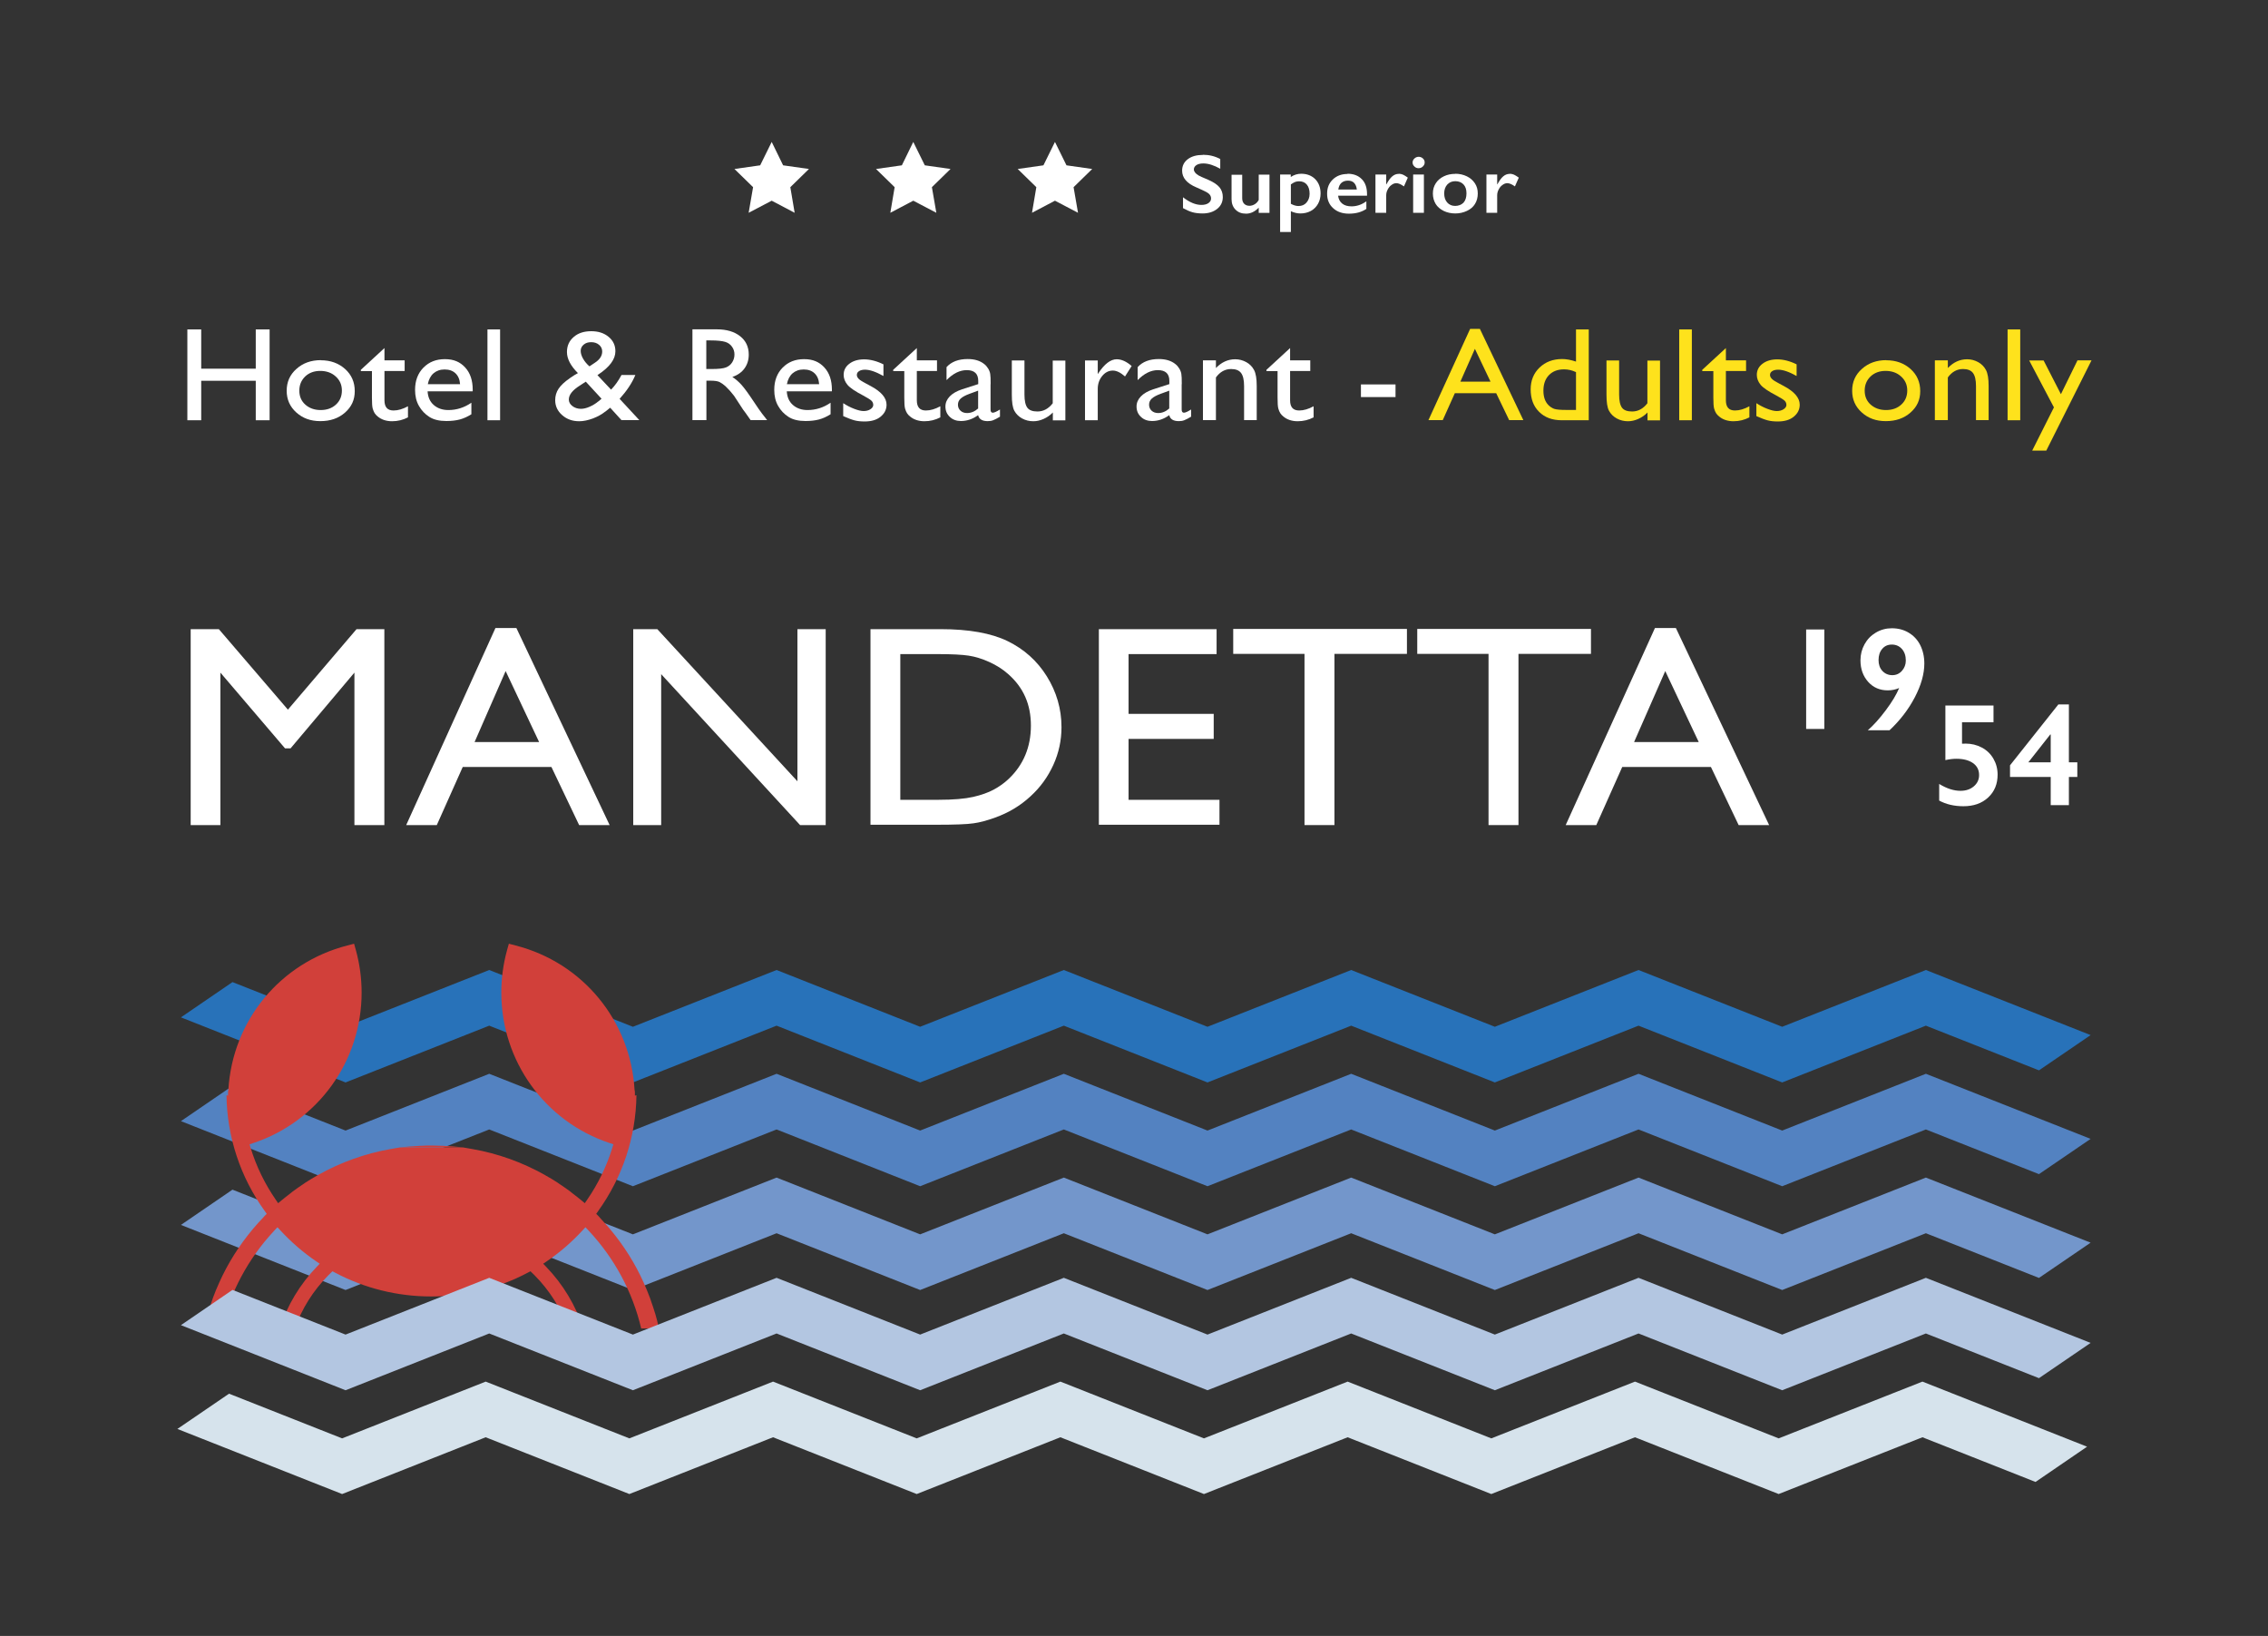 <?xml version="1.0" encoding="UTF-8"?><svg id="Layer_1" xmlns="http://www.w3.org/2000/svg" viewBox="0 0 204.58 147.54"><rect x="0" y="0" width="204.58" height="147.54" fill="#333333" stroke="none"/><defs><style>.cls-1{fill:#d6e3ec;}.cls-1,.cls-2,.cls-3,.cls-4,.cls-5,.cls-6,.cls-7,.cls-8{stroke-width:0px;}.cls-2{fill:#fee21c;}.cls-3{fill:#2872b9;}.cls-4{fill:#5382c1;}.cls-5{fill:#7396cb;}.cls-6{fill:#b3c6e1;}.cls-7{fill:#fff;}.cls-8{fill:#d1403a;}</style></defs><polygon class="cls-3" points="147.8 87.48 134.84 92.6 121.88 87.48 108.92 92.6 95.96 87.48 83 92.6 70.05 87.48 57.09 92.6 44.13 87.48 31.17 92.6 20.97 88.57 16.32 91.75 31.17 97.62 44.13 92.5 57.09 97.62 70.05 92.5 83 97.62 95.96 92.5 108.92 97.62 121.88 92.5 134.84 97.62 147.8 92.5 160.76 97.62 173.72 92.5 183.92 96.53 188.58 93.35 173.72 87.48 160.76 92.6 147.8 87.48"/><polygon class="cls-4" points="147.8 96.84 134.84 101.96 121.88 96.84 108.92 101.96 95.96 96.84 83 101.96 70.05 96.84 57.09 101.96 44.13 96.84 31.17 101.96 20.97 97.93 16.32 101.11 31.17 106.98 44.13 101.86 57.09 106.98 70.05 101.86 83 106.98 95.96 101.86 108.92 106.98 121.88 101.86 134.84 106.98 147.8 101.86 160.76 106.98 173.72 101.86 183.92 105.89 188.58 102.71 173.72 96.84 160.76 101.96 147.8 96.84"/><polygon class="cls-5" points="147.8 106.2 134.84 111.32 121.88 106.2 108.92 111.32 95.96 106.2 83 111.32 70.05 106.2 57.09 111.32 44.13 106.2 31.17 111.32 20.97 107.29 16.32 110.47 31.17 116.34 44.13 111.22 57.09 116.34 70.05 111.22 83 116.34 95.96 111.22 108.92 116.34 121.88 111.22 134.84 116.34 147.8 111.22 160.76 116.34 173.72 111.22 183.92 115.25 188.58 112.07 173.72 106.2 160.76 111.32 147.8 106.2"/><polygon class="cls-1" points="147.48 124.6 134.52 129.72 121.56 124.6 108.6 129.72 95.65 124.6 82.69 129.72 69.73 124.6 56.77 129.72 43.81 124.6 30.86 129.72 20.66 125.69 16 128.87 30.86 134.74 43.81 129.62 56.77 134.74 69.73 129.62 82.69 134.74 95.65 129.62 108.6 134.74 121.56 129.62 134.52 134.74 147.48 129.62 160.44 134.74 173.41 129.62 183.61 133.65 188.26 130.47 173.41 124.6 160.44 129.72 147.48 124.6"/><path class="cls-8" d="M59.08,118.41c-.1-.35-.22-.69-.34-1.03-.04-.12-.07-.24-.12-.35-.16-.43-.34-.86-.53-1.29,0-.02-.01-.04-.02-.05-.78-1.74-1.8-3.36-3.04-4.84-.02-.02-.04-.05-.06-.08-.27-.31-.55-.62-.83-.92-.05-.06-.1-.11-.15-.17l-.03-.03s-.03-.04-.05-.05l-.13-.13.17-.24c2.21-3.08,3.41-6.69,3.46-10.46l-.14.04v-.03s0-.28,0-.28c0-.04,0-.09-.03-.2-.36-6.24-4.67-11.48-10.73-13.03l-.61-.16-.17.61c-.34,1.24-.51,2.52-.51,3.8,0,6.17,3.93,11.63,9.78,13.57l.33.11-.1.33c-.51,1.65-1.27,3.22-2.26,4.66l-.22.32-.3-.25c-.26-.22-.54-.43-.81-.64-.07-.05-.14-.11-.21-.17-.31-.23-.64-.46-.96-.67-.06-.04-.12-.08-.17-.12-.35-.23-.72-.45-1.08-.65-.03-.02-.07-.04-.1-.06-2.02-1.13-4.21-1.92-6.5-2.32l-.86-.15h-2.84s-2.84,0-2.84,0l-.86.15c-2.28.4-4.48,1.19-6.5,2.32-.04.02-.07.04-.1.06-.37.21-.73.42-1.08.65-.06.04-.12.08-.17.12-.33.22-.65.44-.96.67-.07.05-.14.11-.21.17-.27.21-.55.42-.81.64l-.3.25-.22-.32c-.99-1.44-1.75-3-2.26-4.66l-.1-.33.33-.11c5.85-1.94,9.78-7.4,9.78-13.57,0-1.28-.17-2.56-.51-3.8l-.17-.61-.61.16c-6.05,1.55-10.37,6.78-10.73,13.03-.02.11-.03.16-.03.2v.28s0,.03,0,.03l-.14-.04c.05,3.77,1.25,7.39,3.46,10.46l.17.24-.13.13s-.03.04-.05.05l-.03.03c-.05.05-.1.11-.15.17-.29.3-.57.61-.83.92-.02.02-.04.05-.06.07-1.24,1.48-2.26,3.1-3.04,4.84,0,.02-.01.04-.02.05-.19.42-.37.85-.53,1.29-.04.11-.07.22-.11.32-.12.35-.24.7-.35,1.05-.14.47-.26.94-.36,1.42h1.6c.77-3.28,2.39-6.3,4.7-8.78.03-.03.05-.06.08-.09l.25-.26.26.28c.96,1.04,2.04,1.98,3.2,2.77l.35.24-.02.02-.22.23c-1.54,1.59-2.7,3.52-3.37,5.6h1.36c.65-1.82,1.67-3.44,3.05-4.83l.35-.34.23.12c2.64,1.41,5.63,2.15,8.63,2.15.02,0,.05,0,.07,0,.02,0,.05,0,.07,0,3,0,5.98-.74,8.63-2.15l.23-.12.35.34c1.38,1.39,2.4,3.01,3.05,4.83h1.36c-.67-2.09-1.83-4.01-3.37-5.6l-.22-.23-.02-.02.35-.24c1.17-.79,2.24-1.73,3.2-2.77l.26-.28.25.26s.05.06.08.09c2.31,2.48,3.93,5.51,4.7,8.78h1.6c-.1-.48-.22-.95-.36-1.42Z"/><path class="cls-8" d="M38.93,103.47h2.79s0,0,0,0h0l-.88-.08c-.07,0-.14,0-.21-.01-.25-.02-.49-.04-.74-.05-.04,0-.08,0-.12,0-.26-.01-.52-.02-.77-.02-.02,0-.04,0-.07,0-.02,0-.04,0-.07,0-.25,0-.51,0-.77.02-.04,0-.08,0-.12,0-.25.01-.49.03-.74.05-.07,0-.14,0-.21.01l-.88.08h0,0s2.79,0,2.79,0Z"/><polygon class="cls-6" points="147.8 115.24 134.84 120.36 121.88 115.24 108.92 120.36 95.96 115.24 83 120.36 70.05 115.24 57.09 120.36 44.13 115.24 31.17 120.36 20.97 116.33 16.32 119.51 31.17 125.38 44.13 120.26 57.09 125.38 70.05 120.26 83 125.38 95.96 120.26 108.92 125.38 121.88 120.26 134.84 125.38 147.8 120.26 160.76 125.38 173.72 120.26 183.92 124.29 188.58 121.11 173.72 115.24 160.76 120.36 147.8 115.24"/><path class="cls-7" d="M32.16,56.74h2.51v17.67h-2.7v-13.75l-5.76,6.83h-.5l-5.83-6.83v13.75h-2.68v-17.67h2.54l6.23,7.26,6.19-7.26Z"/><path class="cls-7" d="M44.69,56.64h1.89l8.41,17.77h-2.75l-2.5-5.24h-8l-2.34,5.24h-2.76l8.05-17.77ZM48.63,66.92l-3.02-6.4-2.8,6.4h5.83Z"/><path class="cls-7" d="M71.93,56.74h2.55v17.67h-2.31l-12.53-13.61v13.61h-2.52v-17.67h2.17l12.64,13.72v-13.72Z"/><path class="cls-7" d="M78.52,74.38v-17.64h6.32c2.55,0,4.57.36,6.05,1.08,1.48.72,2.67,1.78,3.54,3.18s1.32,2.93,1.32,4.58c0,1.18-.24,2.31-.73,3.39s-1.17,2.03-2.07,2.85c-.91.84-1.97,1.48-3.18,1.91-.71.26-1.36.44-1.95.52-.59.09-1.72.13-3.38.13h-5.93ZM84.56,58.99h-3.35v13.14h3.44c1.34,0,2.38-.09,3.13-.26.74-.17,1.36-.39,1.86-.66.5-.27.95-.59,1.36-.98,1.32-1.26,1.99-2.86,1.99-4.79s-.68-3.44-2.04-4.64c-.5-.45-1.08-.81-1.72-1.1s-1.26-.48-1.85-.57c-.58-.09-1.52-.14-2.8-.14Z"/><path class="cls-7" d="M99.11,56.74h10.63v2.25h-7.94v5.39h7.68v2.26h-7.68v5.49h8.2v2.25h-10.88v-17.64Z"/><path class="cls-7" d="M111.25,56.72h15.66v2.25h-6.54v15.44h-2.7v-15.44h-6.43v-2.25Z"/><path class="cls-7" d="M127.85,56.72h15.66v2.25h-6.54v15.44h-2.7v-15.44h-6.43v-2.25Z"/><path class="cls-7" d="M149.28,56.64h1.89l8.41,17.77h-2.75l-2.5-5.24h-8l-2.34,5.24h-2.76l8.05-17.77ZM153.23,66.92l-3.02-6.4-2.81,6.4h5.83Z"/><path class="cls-7" d="M164.56,56.77v8.97h-1.64v-8.97h1.64Z"/><path class="cls-7" d="M170.65,56.66c.56,0,1.07.13,1.52.4s.8.64,1.04,1.12.37,1.03.37,1.66c0,.94-.29,1.96-.86,3.05-.57,1.09-1.33,2.08-2.28,2.97h-1.96c.51-.44,1.05-1.04,1.62-1.8s.97-1.43,1.21-2.01c-.32.14-.66.21-1.03.21-.71,0-1.3-.25-1.76-.76s-.7-1.16-.7-1.95c0-.52.12-1,.37-1.45s.58-.79,1.02-1.05.92-.39,1.44-.39ZM169.45,59.52c0,.4.11.73.34.98s.53.39.9.39c.35,0,.64-.13.87-.39s.35-.57.35-.93c0-.43-.12-.78-.35-1.04s-.54-.4-.91-.4-.65.13-.87.39c-.22.26-.33.59-.33,1.01Z"/><path class="cls-7" d="M179.82,63.63v1.51h-2.84v1.93h.17s.13-.01.13-.01c.55,0,1.04.12,1.49.36s.79.57,1.04,1c.25.43.38.91.38,1.44,0,.84-.28,1.53-.85,2.06-.57.53-1.31.79-2.24.79-.82,0-1.55-.17-2.18-.51v-1.5c.67.41,1.31.62,1.92.62.48,0,.88-.13,1.2-.4s.48-.61.48-1.02c0-.46-.18-.82-.55-1.08s-.87-.39-1.5-.39c-.3,0-.63.04-.99.12v-4.92h4.35Z"/><path class="cls-7" d="M186.62,63.52v5.23h.76v1.32h-.76v2.54h-1.64v-2.54h-3.67v-1.05l4.36-5.49h.94ZM184.94,66.24l-1.98,2.51h2.02v-2.51h-.04Z"/><path class="cls-7" d="M23.07,29.71h1.25v8.19h-1.25v-3.56h-4.92v3.56h-1.25v-8.19h1.25v3.54h4.92v-3.54Z"/><path class="cls-7" d="M28.94,32.49c.88,0,1.61.27,2.19.79s.87,1.19.87,1.99-.29,1.42-.88,1.94-1.33.77-2.22.77-1.59-.26-2.17-.78-.87-1.17-.87-1.96.29-1.45.88-1.97c.59-.53,1.32-.79,2.21-.79ZM28.88,33.45c-.55,0-1,.17-1.35.5-.35.34-.53.76-.53,1.28s.18.94.54,1.26.82.49,1.38.49,1.02-.16,1.38-.49c.36-.33.54-.75.54-1.27s-.19-.94-.56-1.27c-.37-.34-.84-.5-1.4-.5Z"/><path class="cls-7" d="M32.54,33.36l2.14-1.97v1.11h1.82v.96h-1.82v2.64c0,.62.27.92.82.92.41,0,.84-.13,1.3-.38v1c-.44.23-.92.35-1.43.35s-.96-.14-1.3-.43c-.11-.09-.2-.18-.27-.29-.07-.11-.13-.25-.18-.42-.05-.17-.07-.51-.07-.99v-2.39h-1v-.11Z"/><path class="cls-7" d="M42.62,35.29h-4.05c.03.52.21.93.55,1.23s.78.46,1.32.46c.75,0,1.44-.22,2.08-.66v1.04c-.35.22-.7.38-1.04.47-.34.09-.75.14-1.21.14-.64,0-1.15-.12-1.54-.37s-.71-.58-.94-.99c-.24-.42-.35-.9-.35-1.45,0-.82.25-1.49.75-2s1.14-.77,1.94-.77,1.37.25,1.83.75.68,1.17.68,2.01v.13ZM38.6,34.65h2.9c-.03-.43-.17-.75-.41-.98s-.57-.35-.98-.35-.74.12-1.01.35c-.26.23-.43.56-.51.98Z"/><path class="cls-7" d="M43.97,29.71h1.14v8.19h-1.14v-8.19Z"/><path class="cls-7" d="M56.06,37.89l-1.02-1.12c-.09.08-.24.2-.45.36h-.01c-.3.24-.66.44-1.1.61-.44.16-.85.25-1.23.25-.61,0-1.12-.18-1.54-.55s-.63-.82-.63-1.35c0-.38.1-.73.31-1.04s.54-.62,1.01-.94l.02-.02c.28-.19.51-.34.71-.44-.66-.66-.99-1.29-.99-1.9,0-.56.2-1.01.61-1.36.4-.35.93-.52,1.58-.52s1.16.17,1.57.51c.41.34.61.77.61,1.3,0,.72-.51,1.41-1.53,2.09l-.09.06,1.23,1.31c.36-.37.67-.81.94-1.32h1.25c-.3.73-.78,1.44-1.42,2.15l1.78,1.92h-1.6ZM53.98,36.2l.28-.24-1.42-1.54-.55.36c-.65.41-.98.83-.98,1.25,0,.23.11.43.32.59.21.16.47.25.77.25.23,0,.5-.06.79-.19s.56-.29.79-.49ZM53.17,33.04l.48-.32c.45-.29.67-.63.67-1.02,0-.24-.09-.44-.28-.6-.19-.16-.42-.24-.71-.24s-.5.07-.68.22c-.18.15-.27.34-.27.56s.07.45.21.7c.14.25.33.48.58.7Z"/><path class="cls-7" d="M62.46,37.89v-8.19h2.19c.89,0,1.59.21,2.11.62.52.41.78.96.78,1.66,0,.48-.13.89-.38,1.24s-.62.61-1.1.78c.28.17.55.41.82.7.27.3.64.81,1.13,1.55.3.46.55.81.73,1.05l.46.59h-1.49l-.38-.54s-.04-.05-.07-.1l-.24-.32-.39-.6-.42-.64c-.26-.34-.5-.6-.71-.8s-.41-.34-.58-.43c-.17-.09-.46-.13-.87-.13h-.33v3.56h-1.25ZM64.09,30.7h-.38v2.58h.48c.63,0,1.07-.05,1.31-.15.24-.1.42-.25.55-.46.13-.21.2-.44.2-.7s-.07-.49-.22-.7c-.15-.21-.35-.36-.62-.44s-.7-.13-1.32-.13Z"/><path class="cls-7" d="M75.02,35.29h-4.05c.03.52.21.93.55,1.23s.78.46,1.32.46c.75,0,1.44-.22,2.08-.66v1.04c-.35.22-.7.38-1.04.47-.34.09-.75.14-1.21.14-.64,0-1.15-.12-1.54-.37s-.71-.58-.94-.99c-.24-.42-.35-.9-.35-1.45,0-.82.25-1.49.75-2s1.14-.77,1.94-.77,1.37.25,1.83.75.68,1.17.68,2.01v.13ZM70.99,34.65h2.9c-.03-.43-.17-.75-.41-.98s-.57-.35-.98-.35-.74.12-1.01.35c-.26.23-.43.56-.51.98Z"/><path class="cls-7" d="M76.06,37.51v-1.15c.32.21.65.38.99.51.34.13.62.2.85.2s.44-.05.61-.16.26-.24.26-.39-.06-.29-.17-.39-.35-.25-.72-.45c-.73-.38-1.22-.71-1.44-.98s-.34-.57-.34-.89c0-.41.17-.75.52-1.01.34-.26.79-.39,1.33-.39s1.14.15,1.74.45v1.05c-.68-.38-1.23-.57-1.66-.57-.22,0-.4.04-.54.13s-.2.2-.2.35c0,.12.06.24.18.36s.34.25.65.41l.41.22c.96.51,1.44,1.07,1.44,1.69,0,.44-.19.8-.55,1.09s-.84.42-1.43.42c-.34,0-.65-.03-.91-.1-.27-.07-.6-.2-1.01-.38Z"/><path class="cls-7" d="M80.56,33.36l2.14-1.97v1.11h1.82v.96h-1.82v2.64c0,.62.27.92.82.92.41,0,.84-.13,1.3-.38v1c-.44.23-.92.35-1.43.35s-.96-.14-1.3-.43c-.11-.09-.2-.18-.27-.29-.07-.11-.13-.25-.18-.42-.05-.17-.07-.51-.07-.99v-2.39h-1v-.11Z"/><path class="cls-7" d="M89.35,34.65v2.29c0,.18.07.28.2.28s.35-.1.65-.29v.65c-.26.16-.47.26-.62.32s-.32.08-.49.08c-.49,0-.78-.18-.86-.54-.48.35-1,.53-1.55.53-.4,0-.74-.12-1-.37-.27-.25-.4-.56-.4-.94,0-.34.13-.64.39-.91.26-.27.63-.48,1.11-.64l1.46-.47v-.29c0-.65-.35-.97-1.04-.97-.62,0-1.23.3-1.82.9v-1.17c.44-.49,1.08-.73,1.91-.73.62,0,1.12.15,1.5.46.13.1.24.23.34.39s.16.32.19.49c.03.16.04.47.04.92ZM88.23,36.83v-1.6l-.76.28c-.39.14-.66.29-.82.44-.16.15-.24.33-.24.55s.08.4.23.54.35.21.59.21c.36,0,.7-.14,1.01-.42Z"/><path class="cls-7" d="M94.97,37.89v-.69c-.24.25-.52.44-.83.58-.31.14-.62.21-.93.21-.36,0-.7-.08-1.01-.25s-.54-.4-.7-.69-.23-.78-.23-1.45v-3.09h1.14v3.07c0,.57.09.96.26,1.19s.48.34.91.34c.54,0,1-.25,1.38-.74v-3.85h1.14v5.39h-1.14Z"/><path class="cls-7" d="M99.02,32.5v1.24l.06-.09c.55-.83,1.1-1.25,1.65-1.25.43,0,.88.2,1.35.61l-.6.94c-.4-.35-.76-.53-1.1-.53-.37,0-.69.16-.96.49-.27.33-.4.72-.4,1.17v2.82h-1.15v-5.39h1.15Z"/><path class="cls-7" d="M106.59,34.65v2.29c0,.18.07.28.2.28s.35-.1.65-.29v.65c-.26.16-.47.26-.62.32s-.32.08-.49.08c-.49,0-.78-.18-.86-.54-.48.35-1,.53-1.55.53-.4,0-.74-.12-1-.37-.27-.25-.4-.56-.4-.94,0-.34.13-.64.39-.91.26-.27.63-.48,1.11-.64l1.46-.47v-.29c0-.65-.35-.97-1.04-.97-.62,0-1.23.3-1.82.9v-1.17c.44-.49,1.08-.73,1.91-.73.62,0,1.12.15,1.5.46.13.1.24.23.34.39s.16.32.19.49c.03.16.04.47.04.92ZM105.47,36.83v-1.6l-.76.28c-.39.14-.66.29-.82.44-.16.15-.24.33-.24.55s.08.4.23.54.35.21.59.21c.36,0,.7-.14,1.01-.42Z"/><path class="cls-7" d="M109.68,32.5v.69c.51-.53,1.09-.79,1.74-.79.36,0,.69.09,1,.26s.54.41.7.71.24.78.24,1.44v3.08h-1.14v-3.07c0-.55-.09-.94-.27-1.18s-.48-.36-.9-.36c-.54,0-1,.25-1.37.76v3.85h-1.17v-5.39h1.17Z"/><path class="cls-7" d="M114.23,33.36l2.14-1.97v1.11h1.82v.96h-1.82v2.64c0,.62.27.92.82.92.41,0,.84-.13,1.3-.38v1c-.44.23-.92.35-1.43.35s-.96-.14-1.3-.43c-.11-.09-.2-.18-.27-.29-.07-.11-.13-.25-.18-.42-.05-.17-.07-.51-.07-.99v-2.39h-1v-.11Z"/><path class="cls-7" d="M122.76,34.67h3.12v1.14h-3.12v-1.14Z"/><path class="cls-2" d="M132.61,29.66h.88l3.92,8.23h-1.28l-1.17-2.43h-3.73l-1.09,2.43h-1.29l3.76-8.23ZM134.45,34.42l-1.41-2.96-1.31,2.96h2.72Z"/><path class="cls-2" d="M142.16,29.71h1.15v8.19h-2.44c-.85,0-1.53-.25-2.04-.76-.51-.5-.76-1.18-.76-2.03,0-.79.27-1.45.8-1.96.53-.51,1.21-.77,2.04-.77.38,0,.8.08,1.25.23v-2.91ZM142.16,36.98v-3.42c-.36-.17-.71-.25-1.08-.25-.57,0-1.02.17-1.36.52-.34.35-.5.82-.5,1.41,0,.55.15.98.44,1.28.18.18.36.3.56.36s.55.09,1.06.09h.88Z"/><path class="cls-2" d="M148.61,37.89v-.69c-.24.25-.52.44-.83.58-.31.14-.62.21-.93.21-.36,0-.7-.08-1.01-.25s-.54-.4-.7-.69-.23-.78-.23-1.45v-3.09h1.14v3.07c0,.57.09.96.26,1.19s.48.34.91.34c.54,0,1-.25,1.38-.74v-3.85h1.14v5.39h-1.14Z"/><path class="cls-2" d="M151.47,29.71h1.14v8.19h-1.14v-8.19Z"/><path class="cls-2" d="M153.54,33.36l2.14-1.97v1.11h1.82v.96h-1.82v2.64c0,.62.27.92.82.92.41,0,.84-.13,1.3-.38v1c-.44.23-.92.35-1.43.35s-.96-.14-1.3-.43c-.11-.09-.2-.18-.27-.29-.07-.11-.13-.25-.18-.42-.05-.17-.07-.51-.07-.99v-2.39h-1v-.11Z"/><path class="cls-2" d="M158.43,37.51v-1.15c.32.21.65.38.99.51.34.13.62.2.85.2s.44-.05.61-.16.26-.24.26-.39-.06-.29-.17-.39-.35-.25-.72-.45c-.73-.38-1.22-.71-1.44-.98s-.34-.57-.34-.89c0-.41.17-.75.52-1.01.34-.26.79-.39,1.33-.39s1.14.15,1.74.45v1.05c-.68-.38-1.23-.57-1.66-.57-.22,0-.4.04-.54.13s-.2.2-.2.35c0,.12.06.24.18.36s.34.25.65.41l.41.22c.96.51,1.44,1.07,1.44,1.69,0,.44-.19.8-.55,1.09s-.84.42-1.43.42c-.34,0-.65-.03-.91-.1-.27-.07-.6-.2-1.01-.38Z"/><path class="cls-2" d="M170.15,32.49c.88,0,1.61.27,2.19.79s.87,1.19.87,1.99-.29,1.42-.88,1.94-1.33.77-2.22.77-1.59-.26-2.17-.78-.87-1.17-.87-1.96.29-1.45.88-1.97c.59-.53,1.32-.79,2.21-.79ZM170.08,33.45c-.55,0-1,.17-1.35.5-.35.34-.53.76-.53,1.28s.18.94.54,1.26.82.49,1.38.49,1.02-.16,1.38-.49c.36-.33.54-.75.54-1.27s-.19-.94-.56-1.27c-.37-.34-.84-.5-1.4-.5Z"/><path class="cls-2" d="M175.7,32.5v.69c.51-.53,1.09-.79,1.74-.79.36,0,.69.09,1,.26s.54.41.7.71.24.78.24,1.44v3.08h-1.14v-3.07c0-.55-.09-.94-.27-1.18s-.48-.36-.9-.36c-.54,0-1,.25-1.37.76v3.85h-1.17v-5.39h1.17Z"/><path class="cls-2" d="M181.09,29.71h1.14v8.19h-1.14v-8.19Z"/><path class="cls-2" d="M187.38,32.5h1.28l-4.08,8.14h-1.27l1.96-3.9-2.23-4.23h1.3l1.56,3.04,1.49-3.04Z"/><path class="cls-7" d="M108.52,13.96c.54,0,1.05.12,1.55.38v.88c-.57-.32-1.08-.48-1.52-.48-.27,0-.48.05-.63.15-.15.1-.23.23-.23.39,0,.19.14.37.42.54.08.05.38.19.91.41.45.2.78.42.98.66.2.24.3.54.3.88,0,.44-.17.8-.51,1.07-.34.27-.78.41-1.32.41-.35,0-.66-.04-.91-.11-.25-.07-.54-.2-.85-.37v-.98c.59.46,1.14.69,1.66.69.26,0,.47-.05.63-.16.16-.11.24-.25.24-.42,0-.24-.14-.43-.42-.58-.23-.12-.53-.26-.9-.42-.43-.18-.76-.4-.97-.65-.21-.25-.32-.53-.32-.86,0-.43.17-.78.52-1.04s.8-.38,1.36-.38Z"/><path class="cls-7" d="M112.05,15.74v2.13c0,.22.06.39.18.51.12.12.28.18.48.18.16,0,.32-.05.47-.14.15-.09.27-.22.36-.39v-2.28h.97v3.45h-.97v-.47c-.35.36-.73.54-1.14.54s-.71-.12-.95-.36c-.24-.24-.36-.56-.36-.94v-2.21h.97Z"/><path class="cls-7" d="M117.37,15.67c.53,0,.95.17,1.27.49.32.33.48.76.48,1.29,0,.35-.08.66-.23.93-.15.27-.37.49-.64.64-.28.15-.59.23-.95.23-.29,0-.57-.07-.86-.2v1.87h-.97v-5.18h.96v.22c.29-.19.6-.29.93-.29ZM116.44,18.38c.24.13.47.2.68.2.31,0,.55-.1.73-.31s.28-.47.28-.79c0-.35-.08-.63-.25-.83-.16-.2-.4-.3-.7-.3-.11,0-.22.02-.33.05-.1.04-.24.11-.41.23v1.74Z"/><path class="cls-7" d="M121.55,15.67c.54,0,.97.16,1.29.49.32.32.47.77.47,1.35v.14h-2.61c.04.31.16.54.37.71s.49.25.85.25c.23,0,.45-.04.67-.11s.44-.19.66-.34v.68c-.43.29-.95.43-1.57.43-.58,0-1.06-.16-1.42-.49-.37-.33-.55-.76-.55-1.31s.17-.95.51-1.28c.34-.33.78-.5,1.33-.5ZM122.39,17.09c-.03-.25-.11-.45-.24-.59s-.32-.21-.56-.21-.44.07-.59.2c-.15.14-.24.33-.28.6h1.68Z"/><path class="cls-7" d="M126.17,15.67c.13,0,.26.03.38.08.12.05.27.15.44.27l-.35.79c-.28-.2-.51-.29-.68-.29-.15,0-.3.05-.44.16-.15.1-.26.24-.35.42-.09.17-.13.34-.13.52v1.57h-.97v-3.45h.97v.88h.02c.18-.33.35-.57.53-.72.18-.15.37-.22.59-.22Z"/><path class="cls-7" d="M127.96,14.14c.15,0,.28.05.39.15.11.1.16.22.16.36s-.05.25-.16.36-.24.16-.39.16-.28-.05-.38-.16c-.11-.1-.16-.22-.16-.36,0-.14.06-.26.17-.36s.24-.15.38-.15ZM128.44,15.74v3.45h-.97v-3.45h.97Z"/><path class="cls-7" d="M131.27,15.67c.38,0,.73.08,1.04.23.31.15.55.36.73.63s.26.58.26.92-.08.67-.25.94c-.16.27-.41.48-.73.63-.32.15-.67.23-1.05.23s-.74-.08-1.05-.23c-.32-.16-.56-.37-.72-.63-.16-.27-.25-.58-.25-.94s.09-.66.26-.92c.17-.27.42-.48.73-.63.31-.15.65-.22,1.03-.22ZM130.27,17.44c0,.34.09.62.27.82.18.21.42.31.72.31s.56-.1.75-.29c.18-.2.27-.48.27-.84s-.09-.62-.27-.81c-.18-.19-.43-.29-.74-.29-.29,0-.53.1-.72.3-.18.2-.28.47-.28.8Z"/><path class="cls-7" d="M136.18,15.67c.13,0,.26.03.38.08.12.05.27.15.44.27l-.35.79c-.28-.2-.51-.29-.68-.29-.15,0-.3.05-.44.16-.15.1-.26.24-.35.42-.09.17-.13.34-.13.52v1.57h-.97v-3.45h.97v.88h.02c.18-.33.35-.57.53-.72.18-.15.37-.22.59-.22Z"/><polygon class="cls-7" points="69.61 12.8 70.64 14.91 72.97 15.24 71.29 16.88 71.68 19.19 69.61 18.1 67.53 19.19 67.93 16.88 66.25 15.24 68.57 14.91 69.61 12.8"/><polygon class="cls-7" points="82.38 12.8 83.42 14.91 85.74 15.24 84.06 16.88 84.46 19.19 82.38 18.1 80.31 19.19 80.7 16.88 79.02 15.24 81.35 14.91 82.38 12.8"/><polygon class="cls-7" points="95.16 12.8 96.2 14.91 98.52 15.24 96.84 16.88 97.24 19.19 95.16 18.1 93.09 19.19 93.48 16.88 91.8 15.24 94.12 14.91 95.16 12.8"/></svg>